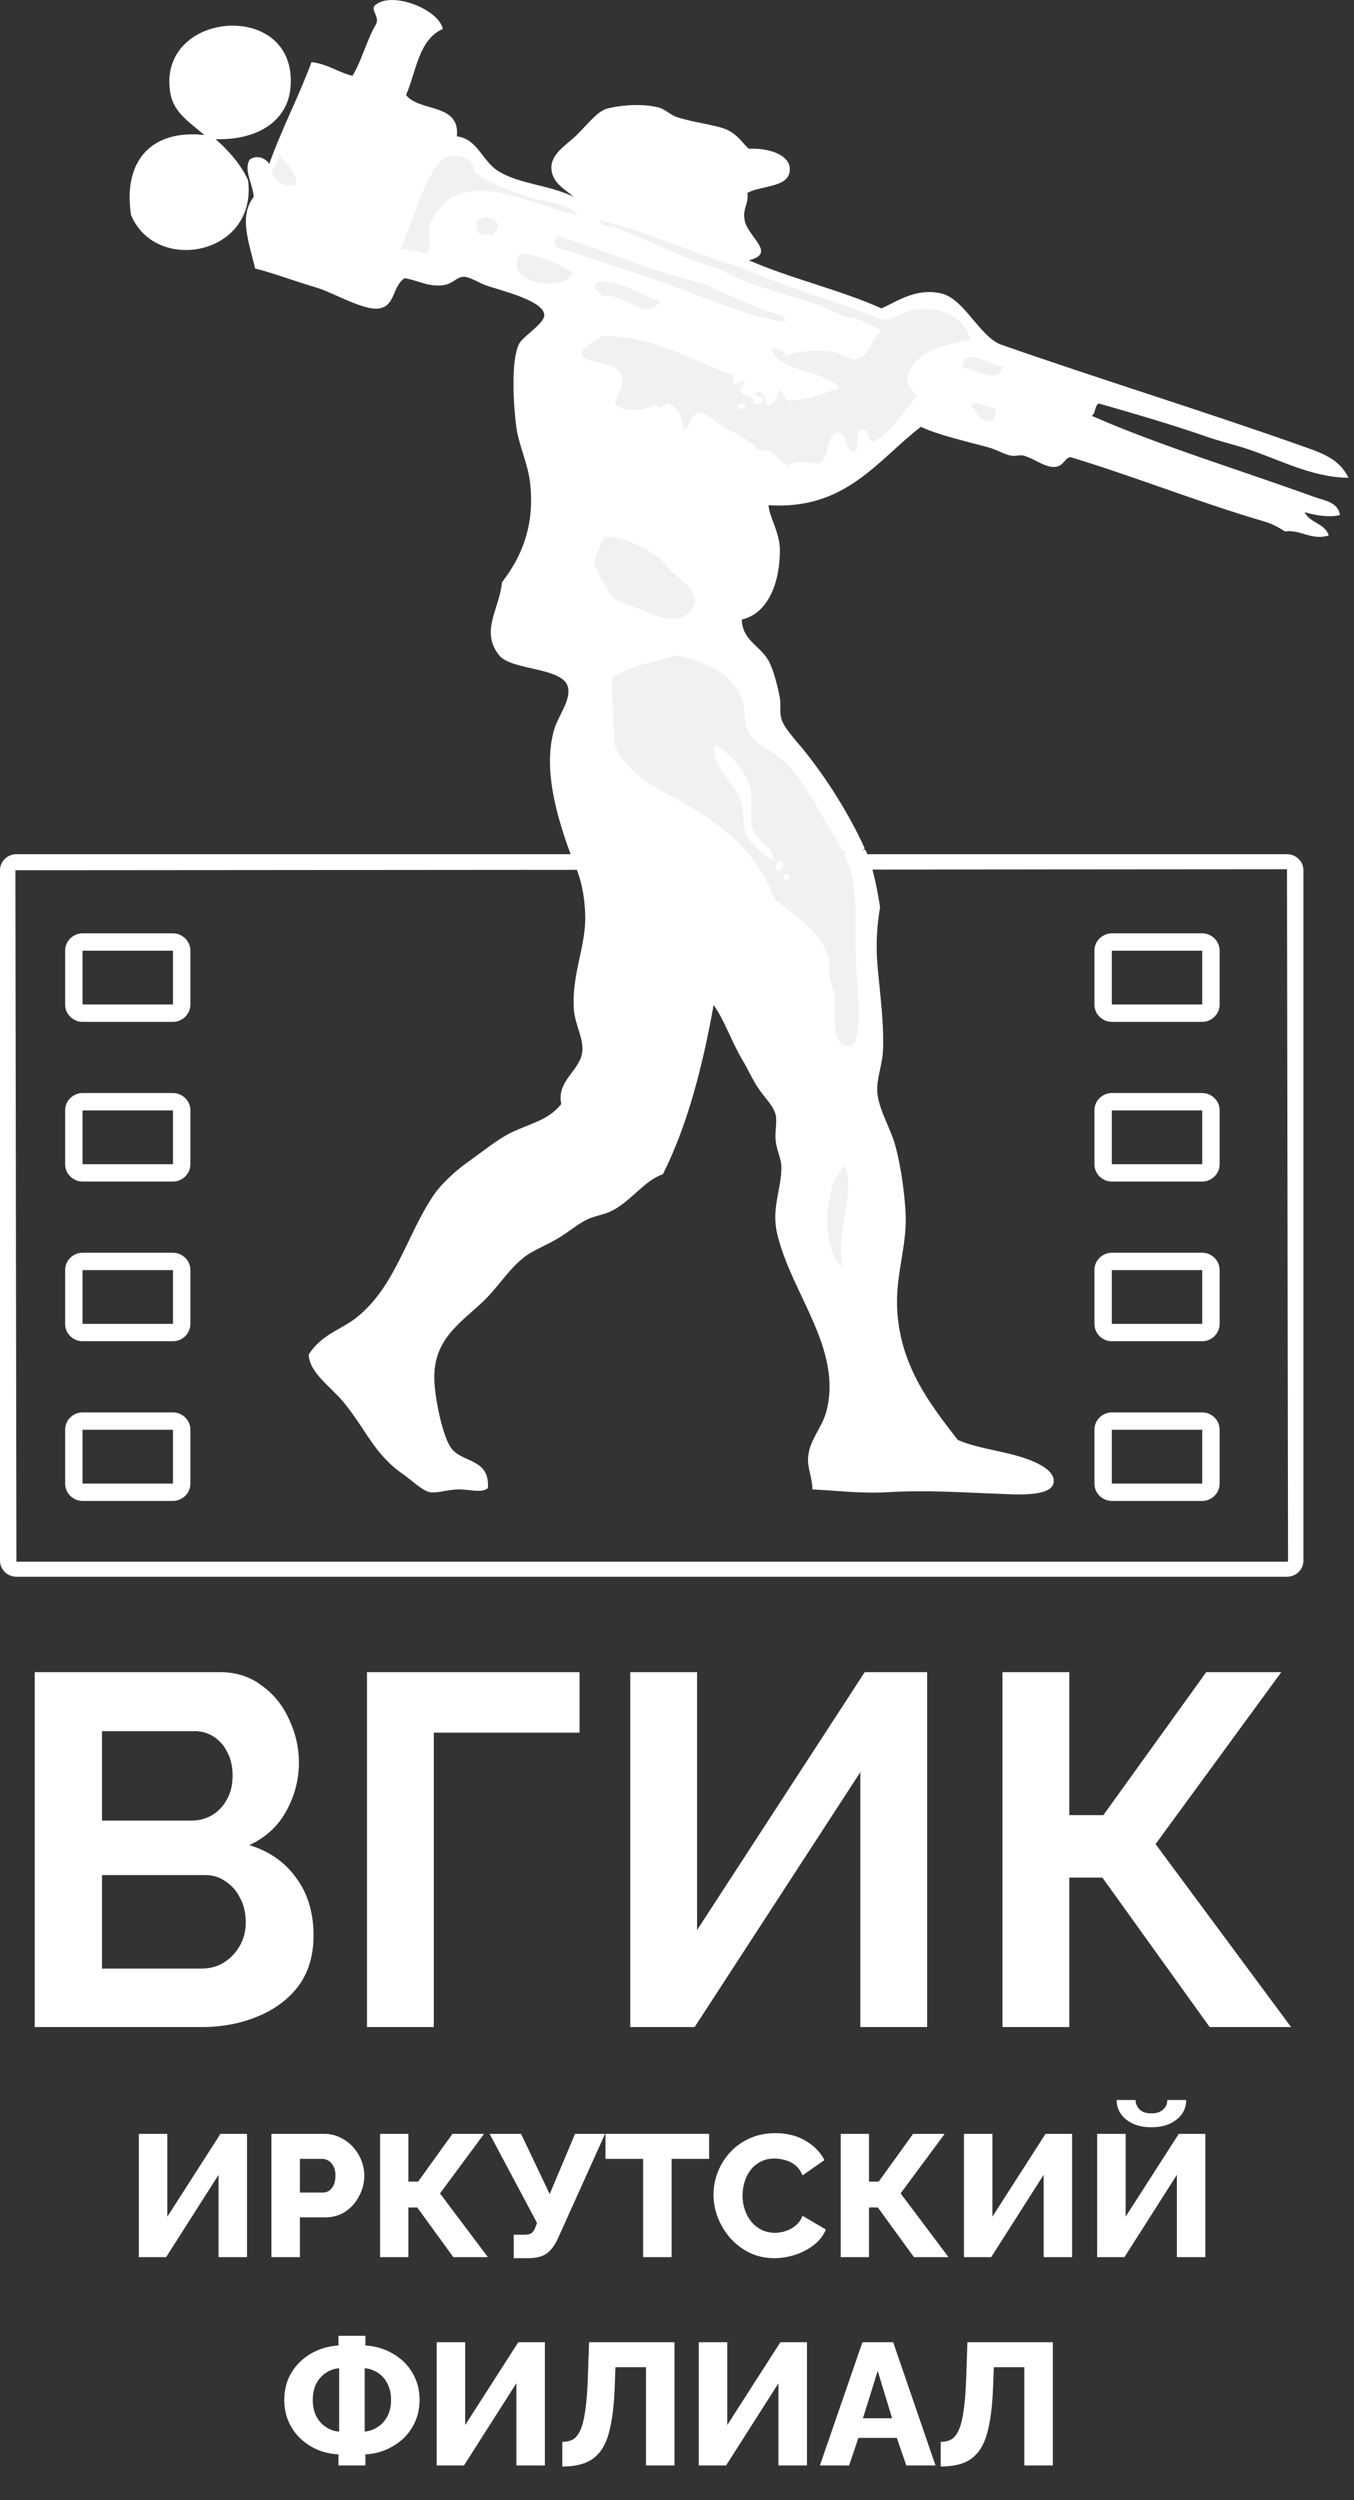 <svg width="39" height="72" viewBox="0 0 39 72" fill="none" xmlns="http://www.w3.org/2000/svg">
<rect x="0" y="0" width="39" height="72" fill="#333333" stroke="none"/>
<path d="M29.505 71V68.17H28.625L28.605 68.715C28.588 69.175 28.549 69.555 28.485 69.855C28.425 70.155 28.335 70.39 28.215 70.56C28.095 70.73 27.942 70.852 27.755 70.925C27.572 70.995 27.352 71.03 27.095 71.03V70.32C27.212 70.32 27.314 70.297 27.4 70.25C27.487 70.2 27.558 70.11 27.615 69.98C27.675 69.85 27.722 69.665 27.755 69.425C27.792 69.182 27.817 68.865 27.83 68.475L27.865 67.45H30.325V71H29.505Z" fill="white"/>
<path d="M24.841 67.45H25.726L26.946 71H26.106L25.831 70.205H24.726L24.456 71H23.616L24.841 67.45ZM25.696 69.64L25.281 68.275L24.856 69.64H25.696Z" fill="white"/>
<path d="M20.128 71V67.45H20.948V69.835L22.478 67.45H23.243V71H22.423V68.63L20.913 71H20.128Z" fill="white"/>
<path d="M18.607 71V68.17H17.727L17.707 68.715C17.69 69.175 17.65 69.555 17.587 69.855C17.527 70.155 17.437 70.39 17.317 70.56C17.197 70.73 17.043 70.852 16.857 70.925C16.673 70.995 16.453 71.03 16.197 71.03V70.32C16.313 70.32 16.415 70.297 16.502 70.25C16.588 70.2 16.66 70.11 16.717 69.98C16.777 69.85 16.823 69.665 16.857 69.425C16.893 69.182 16.918 68.865 16.932 68.475L16.967 67.45H19.427V71H18.607Z" fill="white"/>
<path d="M12.579 71V67.45H13.399V69.835L14.929 67.45H15.694V71H14.874V68.63L13.364 71H12.579Z" fill="white"/>
<path d="M9.749 71V70.68C9.542 70.67 9.344 70.627 9.154 70.55C8.967 70.47 8.801 70.362 8.654 70.225C8.511 70.088 8.397 69.927 8.314 69.74C8.231 69.553 8.189 69.345 8.189 69.115C8.189 68.875 8.232 68.66 8.319 68.47C8.409 68.28 8.527 68.118 8.674 67.985C8.821 67.852 8.986 67.749 9.169 67.675C9.356 67.599 9.549 67.555 9.749 67.545V67.265H10.524V67.545C10.724 67.555 10.917 67.599 11.104 67.675C11.291 67.752 11.457 67.857 11.604 67.99C11.751 68.124 11.867 68.285 11.954 68.475C12.041 68.665 12.084 68.879 12.084 69.115C12.084 69.345 12.041 69.555 11.954 69.745C11.871 69.932 11.756 70.094 11.609 70.23C11.462 70.364 11.296 70.47 11.109 70.55C10.922 70.627 10.727 70.67 10.524 70.68V71H9.749ZM9.769 70.025V68.2C9.632 68.21 9.506 68.254 9.389 68.33C9.276 68.403 9.184 68.505 9.114 68.635C9.044 68.765 9.009 68.925 9.009 69.115C9.009 69.255 9.029 69.38 9.069 69.49C9.112 69.6 9.169 69.694 9.239 69.77C9.312 69.844 9.394 69.903 9.484 69.95C9.577 69.993 9.672 70.019 9.769 70.025ZM10.504 70.025C10.637 70.012 10.761 69.969 10.874 69.895C10.991 69.822 11.084 69.72 11.154 69.59C11.227 69.46 11.264 69.302 11.264 69.115C11.264 68.975 11.244 68.852 11.204 68.745C11.164 68.635 11.109 68.542 11.039 68.465C10.969 68.385 10.887 68.323 10.794 68.28C10.704 68.234 10.607 68.207 10.504 68.2V70.025Z" fill="white"/>
<path d="M31.602 65V61.45H32.422V63.835L33.953 61.45H34.718V65H33.898V62.63L32.388 65H31.602ZM33.163 61.26C32.966 61.26 32.791 61.227 32.638 61.16C32.487 61.09 32.371 60.997 32.288 60.88C32.204 60.76 32.163 60.625 32.163 60.475H32.708C32.708 60.575 32.746 60.665 32.822 60.745C32.899 60.822 33.013 60.86 33.163 60.86C33.312 60.86 33.426 60.823 33.502 60.75C33.583 60.677 33.623 60.585 33.623 60.475H34.167C34.167 60.625 34.126 60.76 34.042 60.88C33.959 60.997 33.841 61.09 33.688 61.16C33.538 61.227 33.362 61.26 33.163 61.26Z" fill="white"/>
<path d="M27.765 65V61.45H28.585V63.835L30.115 61.45H30.88V65H30.06V62.63L28.55 65H27.765Z" fill="white"/>
<path d="M24.215 65V61.45H25.03V62.825H25.31L26.3 61.45H27.21L25.94 63.165L27.32 65H26.325L25.285 63.57H25.03V65H24.215Z" fill="white"/>
<path d="M20.552 63.195C20.552 62.978 20.592 62.767 20.672 62.56C20.752 62.35 20.869 62.16 21.022 61.99C21.176 61.82 21.362 61.685 21.582 61.585C21.802 61.482 22.052 61.43 22.332 61.43C22.666 61.43 22.954 61.502 23.197 61.645C23.444 61.788 23.627 61.975 23.747 62.205L23.117 62.645C23.064 62.519 22.992 62.42 22.902 62.35C22.816 62.28 22.719 62.232 22.612 62.205C22.509 62.175 22.409 62.16 22.312 62.16C22.156 62.16 22.019 62.192 21.902 62.255C21.786 62.315 21.689 62.397 21.612 62.5C21.536 62.603 21.479 62.718 21.442 62.845C21.406 62.972 21.387 63.099 21.387 63.225C21.387 63.365 21.409 63.5 21.452 63.63C21.496 63.76 21.557 63.875 21.637 63.975C21.721 64.075 21.821 64.155 21.937 64.215C22.054 64.272 22.182 64.3 22.322 64.3C22.422 64.3 22.524 64.284 22.627 64.25C22.731 64.217 22.826 64.165 22.912 64.095C23.002 64.022 23.071 63.927 23.117 63.81L23.787 64.205C23.717 64.379 23.602 64.527 23.442 64.65C23.282 64.773 23.101 64.868 22.897 64.935C22.697 64.999 22.499 65.03 22.302 65.03C22.046 65.03 21.809 64.978 21.592 64.875C21.379 64.769 21.194 64.629 21.037 64.455C20.884 64.278 20.764 64.082 20.677 63.865C20.594 63.645 20.552 63.422 20.552 63.195Z" fill="white"/>
<path d="M20.425 62.17H19.345V65H18.525V62.17H17.44V61.45H20.425V62.17Z" fill="white"/>
<path d="M14.798 65.03V64.355H15.113C15.2 64.355 15.266 64.338 15.313 64.305C15.36 64.269 15.396 64.212 15.423 64.135L15.468 64.015L14.103 61.45H15.008L15.833 63.185L16.563 61.45H17.428L16.043 64.52C15.946 64.71 15.835 64.844 15.708 64.92C15.585 64.993 15.42 65.03 15.213 65.03H14.798Z" fill="white"/>
<path d="M10.948 65V61.45H11.763V62.825H12.043L13.033 61.45H13.943L12.673 63.165L14.053 65H13.058L12.018 63.57H11.763V65H10.948Z" fill="white"/>
<path d="M7.818 65V61.45H9.333C9.503 61.45 9.658 61.485 9.798 61.555C9.941 61.622 10.065 61.714 10.168 61.83C10.271 61.944 10.351 62.072 10.408 62.215C10.464 62.358 10.493 62.505 10.493 62.655C10.493 62.858 10.444 63.052 10.348 63.235C10.255 63.419 10.123 63.569 9.953 63.685C9.786 63.798 9.588 63.855 9.358 63.855H8.638V65H7.818ZM8.638 63.14H9.308C9.371 63.14 9.43 63.122 9.483 63.085C9.536 63.048 9.58 62.993 9.613 62.92C9.646 62.847 9.663 62.757 9.663 62.65C9.663 62.54 9.643 62.45 9.603 62.38C9.566 62.307 9.518 62.254 9.458 62.22C9.401 62.187 9.341 62.17 9.278 62.17H8.638V63.14Z" fill="white"/>
<path d="M4 65V61.45H4.82V63.835L6.35 61.45H7.115V65H6.295V62.63L4.785 65H4Z" fill="white"/>
<path d="M28.875 58.374V48.154H30.799V52.271H31.781L34.744 48.154H36.906L33.284 53.106L37.187 58.374H34.842L31.753 54.07H30.799V58.374H28.875Z" fill="white"/>
<path d="M18.154 58.374V48.154H20.078V55.581L24.907 48.154H26.705V58.374H24.781V51.033L20.008 58.374H18.154Z" fill="white"/>
<path d="M10.571 58.374V48.154H16.693V49.896H12.495V58.374H10.571Z" fill="white"/>
<path d="M9.031 55.74C9.031 56.315 8.886 56.8 8.596 57.193C8.305 57.577 7.912 57.87 7.416 58.071C6.93 58.273 6.396 58.374 5.816 58.374H1V48.154H6.335C6.803 48.154 7.206 48.284 7.543 48.543C7.889 48.792 8.151 49.119 8.329 49.522C8.516 49.915 8.61 50.328 8.61 50.76C8.61 51.249 8.488 51.714 8.245 52.156C8.001 52.597 7.646 52.923 7.178 53.134C7.749 53.307 8.198 53.619 8.525 54.07C8.862 54.521 9.031 55.078 9.031 55.74ZM7.079 55.365C7.079 55.106 7.028 54.876 6.925 54.675C6.822 54.463 6.682 54.3 6.504 54.185C6.335 54.06 6.139 53.998 5.914 53.998H2.938V56.69H5.816C6.05 56.69 6.26 56.632 6.448 56.517C6.644 56.392 6.799 56.229 6.911 56.028C7.023 55.826 7.079 55.605 7.079 55.365ZM2.938 49.853V52.429H5.521C5.736 52.429 5.933 52.376 6.111 52.271C6.288 52.165 6.429 52.017 6.532 51.825C6.644 51.633 6.7 51.402 6.7 51.134C6.7 50.875 6.649 50.649 6.546 50.457C6.452 50.265 6.321 50.117 6.153 50.011C5.994 49.906 5.811 49.853 5.605 49.853H2.938Z" fill="white"/>
<g clip-path="url(#clip0_358_3)">
<path d="M0.473 24.599C0.212 24.599 0 24.806 0 25.061V44.944C0 45.198 0.212 45.406 0.473 45.406H37.07C37.331 45.406 37.543 45.198 37.543 44.944V25.061C37.543 24.806 37.331 24.599 37.07 24.599H0.473ZM0.443 25.061L37.07 25.032L37.1 44.945C37.1 44.961 37.087 44.973 37.07 44.973H0.473L0.443 25.061Z" fill="white"/>
<path d="M5.233 28.932C5.233 29.067 5.119 29.177 4.981 29.177H2.378C2.24 29.177 2.127 29.067 2.127 28.932V27.374C2.127 27.239 2.24 27.128 2.378 27.128H4.981C5.119 27.128 5.233 27.239 5.233 27.374V28.932Z" stroke="white" stroke-width="0.5"/>
<path d="M5.233 33.531C5.233 33.665 5.119 33.776 4.981 33.776H2.378C2.24 33.776 2.127 33.665 2.127 33.531V31.972C2.127 31.837 2.24 31.727 2.378 31.727H4.981C5.119 31.727 5.233 31.837 5.233 31.972V33.531Z" stroke="white" stroke-width="0.5"/>
<path d="M5.233 38.129C5.233 38.264 5.119 38.374 4.981 38.374H2.378C2.24 38.374 2.127 38.264 2.127 38.129V36.571C2.127 36.436 2.24 36.326 2.378 36.326H4.981C5.119 36.326 5.233 36.436 5.233 36.571V38.129Z" stroke="white" stroke-width="0.5"/>
<path d="M5.233 42.727C5.233 42.862 5.119 42.973 4.981 42.973H2.378C2.24 42.973 2.127 42.862 2.127 42.727V41.17C2.127 41.034 2.24 40.924 2.378 40.924H4.981C5.119 40.924 5.233 41.034 5.233 41.17V42.727Z" stroke="white" stroke-width="0.5"/>
<path d="M34.879 28.932C34.879 29.067 34.766 29.177 34.628 29.177H32.025C31.887 29.177 31.774 29.067 31.774 28.932V27.374C31.774 27.239 31.887 27.128 32.025 27.128H34.628C34.766 27.128 34.879 27.239 34.879 27.374V28.932Z" stroke="white" stroke-width="0.5"/>
<path d="M34.879 33.531C34.879 33.665 34.766 33.776 34.628 33.776H32.025C31.887 33.776 31.774 33.665 31.774 33.531V31.972C31.774 31.837 31.887 31.727 32.025 31.727H34.628C34.766 31.727 34.879 31.837 34.879 31.972V33.531Z" stroke="white" stroke-width="0.5"/>
<path d="M34.879 38.129C34.879 38.264 34.766 38.374 34.628 38.374H32.025C31.887 38.374 31.774 38.264 31.774 38.129V36.571C31.774 36.436 31.887 36.326 32.025 36.326H34.628C34.766 36.326 34.879 36.436 34.879 36.571V38.129Z" stroke="white" stroke-width="0.5"/>
<path d="M34.879 42.727C34.879 42.862 34.766 42.973 34.628 42.973H32.025C31.887 42.973 31.774 42.862 31.774 42.727V41.17C31.774 41.034 31.887 40.924 32.025 40.924H34.628C34.766 40.924 34.879 41.034 34.879 41.17V42.727Z" stroke="white" stroke-width="0.5"/>
<path fill-rule="evenodd" clip-rule="evenodd" d="M7.835 5.039C8.009 5.237 8.155 5.402 8.527 5.317C8.569 4.971 8.221 4.699 8.039 4.445C8.011 4.682 7.854 4.792 7.835 5.039Z" fill="white"/>
<path fill-rule="evenodd" clip-rule="evenodd" d="M15.231 5.673C14.625 5.481 14.01 5.241 13.647 4.92C13.651 4.797 13.597 4.731 13.566 4.644C13.35 4.507 13.089 4.443 12.874 4.524C12.311 4.738 11.857 6.509 11.534 7.178C11.831 7.18 12.038 7.27 12.306 7.298C12.48 7.057 12.306 6.865 12.347 6.584C12.392 6.27 12.765 5.856 12.915 5.752C13.946 5.035 15.559 6.01 16.653 6.188C16.337 5.832 15.722 5.83 15.231 5.673Z" fill="white"/>
<path fill-rule="evenodd" clip-rule="evenodd" d="M13.81 6.743C14.024 6.733 14.051 6.785 14.216 6.743C14.753 6.169 13.349 6.048 13.81 6.743Z" fill="white"/>
<path fill-rule="evenodd" clip-rule="evenodd" d="M17.711 6.545C18.71 6.932 19.714 7.468 20.8 7.774C21.796 8.388 23.265 8.54 24.294 9.121C24.76 9.154 25.064 9.347 25.391 9.518C25.096 9.753 25.05 10.27 24.66 10.349C24.45 10.391 24.34 10.218 24.09 10.152C23.666 10.04 22.746 10.139 22.588 10.27C22.722 10.108 22.34 9.989 22.222 10.073C22.535 10.77 23.716 10.623 24.172 11.182C23.711 11.326 23.298 11.519 22.709 11.54C22.548 11.513 22.613 11.263 22.425 11.261C22.347 11.424 22.341 11.656 22.1 11.658C22.066 11.481 21.959 11.204 21.774 11.302C21.704 11.517 22.033 11.339 21.977 11.54C21.91 11.592 21.842 11.645 21.693 11.62C21.819 11.378 21.364 11.466 21.328 11.262C21.318 11.12 21.45 11.117 21.449 10.985C21.274 10.938 21.222 11.116 21.125 11.024C21.13 10.928 21.13 10.834 21.084 10.789C19.869 10.387 18.952 9.697 17.346 9.678C17.148 9.869 16.798 9.909 16.736 10.233C17.043 10.53 17.818 10.374 17.915 10.906C17.969 11.207 17.776 11.308 17.711 11.621C18.006 11.929 18.563 11.803 18.89 11.66C19.019 11.824 19.115 11.662 19.256 11.621C19.593 11.732 19.629 12.1 19.703 12.374C19.944 12.201 19.86 11.933 20.149 11.898C20.322 11.878 20.493 12.062 20.719 12.215C21.122 12.488 21.649 12.647 21.816 12.968C22.333 12.899 22.364 13.306 22.709 13.404C22.947 13.242 23.261 13.301 23.563 13.365C23.932 13.236 23.749 12.568 24.131 12.453C24.431 12.479 24.326 12.897 24.537 13.009C24.868 13.013 24.541 12.377 24.863 12.374C25.051 12.401 24.983 12.679 25.146 12.73C25.63 12.514 26.004 11.849 26.407 11.422C26.285 11.263 26.154 11.113 26.123 10.867C26.376 10.117 27.062 9.949 27.951 9.797C27.826 9.172 27.096 8.791 26.325 8.926C26.015 8.98 25.697 9.235 25.391 9.203C24.084 8.655 22.604 8.275 21.327 7.697C19.927 7.29 18.726 6.693 17.263 6.349C17.329 6.567 17.558 6.486 17.711 6.545Z" fill="white"/>
<path fill-rule="evenodd" clip-rule="evenodd" d="M22.1 8.962C21.487 8.725 20.832 8.433 20.271 8.171C18.778 7.83 17.539 7.242 16.127 6.822C16.118 6.775 16.082 6.798 16.045 6.822C15.992 6.822 16.009 6.891 15.964 6.901C15.957 7.205 16.293 7.188 16.492 7.258C17.131 7.482 17.829 7.706 18.524 7.933C19.889 8.373 21.218 9.04 22.628 9.28C22.606 9.03 22.269 9.028 22.1 8.962Z" fill="white"/>
<path fill-rule="evenodd" clip-rule="evenodd" d="M14.989 7.298C14.443 8.162 16.276 8.456 16.492 7.853C16.072 7.59 15.623 7.354 14.989 7.298Z" fill="white"/>
<path fill-rule="evenodd" clip-rule="evenodd" d="M17.263 8.092C17.216 8.151 17.145 8.188 17.142 8.289C17.183 8.394 17.302 8.422 17.344 8.527C18.017 8.414 18.587 9.301 19.01 8.685C18.461 8.48 17.881 8.098 17.263 8.092Z" fill="white"/>
<path fill-rule="evenodd" clip-rule="evenodd" d="M27.708 10.588C28.055 10.603 28.801 11.122 28.886 10.549C28.511 10.541 27.783 9.931 27.708 10.588Z" fill="white"/>
<path fill-rule="evenodd" clip-rule="evenodd" d="M27.991 11.619C28.051 11.933 28.674 12.545 28.683 11.778C28.472 11.722 28.151 11.594 27.991 11.619Z" fill="white"/>
<path fill-rule="evenodd" clip-rule="evenodd" d="M17.142 16.296C17.154 16.394 17.584 17.152 17.71 17.246C17.869 17.368 18.251 17.461 18.483 17.564C19.174 17.875 19.812 18.03 20.027 17.287C19.895 16.859 19.654 16.723 19.336 16.455C19.194 16.333 19.092 16.149 18.97 16.058C18.504 15.706 17.79 15.407 17.386 15.464C17.31 15.741 17.102 15.99 17.142 16.296Z" fill="white"/>
<path fill-rule="evenodd" clip-rule="evenodd" d="M24.701 29.692C24.773 29.085 24.701 28.424 24.66 27.791C24.601 26.876 24.715 25.947 24.538 25.215C24.365 24.492 23.983 24.04 23.645 23.431C23.375 22.945 22.982 22.301 22.628 21.964C22.312 21.662 21.761 21.451 21.572 21.091C21.416 20.793 21.476 20.428 21.369 20.141C21.078 19.359 20.342 19.07 19.5 18.872C18.855 19.074 18.093 19.163 17.631 19.545C17.623 20.05 17.677 20.812 17.712 21.488C18.075 22.249 18.74 22.605 19.459 22.995C20.741 23.689 21.793 24.486 22.304 25.889C22.866 26.344 23.708 26.863 23.888 27.632C23.918 27.755 23.862 27.889 23.888 28.069C23.92 28.285 24.035 28.518 24.05 28.782C24.086 29.337 23.905 30.131 24.498 30.131C24.679 30.018 24.685 29.819 24.701 29.692Z" fill="white"/>
<path fill-rule="evenodd" clip-rule="evenodd" d="M37.866 14.315C35.718 13.535 33.398 12.833 31.445 11.975C31.565 11.906 31.524 11.682 31.648 11.619C32.696 11.919 33.754 12.227 34.737 12.569C35.089 12.693 35.431 12.775 35.794 12.886C36.769 13.187 37.736 13.749 38.842 13.759C38.584 13.242 38.149 13.074 37.622 12.886C34.699 11.847 31.643 10.91 28.804 9.914C28.18 9.641 27.762 8.59 27.098 8.447C26.406 8.296 25.892 8.646 25.391 8.882C24.197 8.344 22.775 8.024 21.571 7.495C22.384 7.294 21.543 6.836 21.449 6.345C21.383 5.997 21.564 5.9 21.53 5.553C21.973 5.324 22.742 5.409 22.749 4.878C22.755 4.475 22.182 4.257 21.571 4.284C21.413 4.159 21.248 3.866 20.921 3.728C20.574 3.585 20.003 3.539 19.499 3.372C19.308 3.31 19.151 3.14 18.97 3.095C18.477 2.969 17.828 3.033 17.467 3.134C17.189 3.212 16.828 3.691 16.572 3.927C16.309 4.171 15.868 4.441 15.882 4.839C15.896 5.255 16.247 5.437 16.532 5.671C15.797 5.315 14.95 5.308 14.338 4.918C13.888 4.631 13.748 3.995 13.159 3.927C13.259 2.959 12.082 3.234 11.696 2.737C11.993 2.048 12.06 1.137 12.753 0.835C12.648 0.282 11.338 -0.245 10.843 0.122C10.622 0.253 10.926 0.43 10.843 0.677C10.567 1.134 10.43 1.727 10.152 2.184C9.729 2.08 9.442 1.845 8.974 1.788C8.599 2.796 8.119 3.702 7.755 4.72C7.657 4.556 7.387 4.443 7.186 4.602C7.015 4.913 7.287 5.302 7.308 5.672C6.862 6.232 7.189 7.027 7.348 7.732C7.869 7.861 8.44 8.082 9.135 8.288C9.584 8.421 10.486 8.958 10.924 8.882C11.393 8.803 11.29 8.258 11.654 8.011C12.036 8.07 12.347 8.279 12.792 8.208C13.057 8.166 13.149 7.972 13.361 7.97C13.517 7.968 13.855 8.167 13.97 8.208C14.408 8.365 15.687 8.657 15.677 9.081C15.672 9.325 15.052 9.689 14.946 9.913C14.724 10.377 14.78 11.558 14.865 12.25C14.932 12.806 15.208 13.344 15.27 13.916C15.405 15.135 15.03 16.03 14.458 16.77C14.391 17.532 13.823 18.177 14.377 18.87C14.74 19.326 16.273 19.201 16.367 19.822C16.425 20.198 16.076 20.622 15.962 21.01C15.593 22.263 16.154 23.852 16.511 24.803C19.378 24.684 25.032 24.684 24.902 24.42C24.463 23.457 23.825 22.435 23.154 21.606C22.914 21.308 22.575 20.958 22.504 20.693C22.45 20.494 22.497 20.275 22.463 20.099C22.397 19.757 22.301 19.378 22.178 19.108C21.95 18.604 21.382 18.475 21.365 17.841C22.129 17.672 22.473 16.757 22.463 15.819C22.457 15.323 22.15 14.872 22.138 14.549C24.366 14.695 25.285 13.238 26.526 12.291C26.997 12.522 27.86 12.717 28.477 12.885C28.704 12.948 28.937 13.09 29.127 13.123C29.242 13.144 29.381 13.091 29.493 13.123C29.821 13.216 30.127 13.493 30.427 13.441C30.64 13.404 30.665 13.191 30.834 13.164C32.756 13.748 34.545 14.472 36.442 15.025C36.632 15.081 36.836 15.19 37.011 15.304C37.458 15.241 37.767 15.57 38.271 15.422C38.171 15.069 37.718 15.062 37.58 14.748C37.897 14.855 38.364 14.906 38.596 14.828C38.533 14.455 38.149 14.416 37.866 14.315ZM29.211 41.901C28.567 41.733 28.071 41.678 27.585 41.465C26.79 40.436 25.832 39.234 25.837 37.462C25.841 36.562 26.138 35.788 26.082 34.886C26.044 34.277 25.948 33.597 25.797 33.023C25.657 32.486 25.3 31.951 25.268 31.438C25.246 31.07 25.41 30.668 25.431 30.288C25.475 29.505 25.333 28.526 25.268 27.711C25.227 27.171 25.264 26.61 25.349 26.126C25.241 25.428 25.099 24.814 24.923 24.47C24.618 24.604 16.536 24.868 16.512 24.804C16.738 25.275 16.842 25.809 16.857 26.364C16.881 27.26 16.452 28.07 16.532 29.098C16.561 29.47 16.799 29.893 16.776 30.248C16.737 30.832 16.02 31.106 16.167 31.794C15.781 32.278 15.24 32.358 14.704 32.626C14.313 32.822 13.889 33.173 13.484 33.458C13.095 33.733 12.687 34.12 12.469 34.449C11.709 35.592 11.374 37.066 10.274 37.938C9.811 38.306 9.271 38.415 8.892 39.008C8.918 39.544 9.506 39.906 9.909 40.396C10.547 41.174 10.777 41.878 11.615 42.457C11.868 42.632 12.16 42.931 12.388 42.972C12.572 43.005 12.864 42.907 13.16 42.892C13.507 42.877 13.866 43.015 14.054 42.853C14.11 41.991 13.316 42.136 12.997 41.704C12.748 41.365 12.521 40.259 12.51 39.722C12.485 38.598 13.197 38.147 13.891 37.503C14.325 37.1 14.646 36.55 15.11 36.194C15.354 36.007 15.734 35.861 16.044 35.678C16.349 35.501 16.63 35.255 16.898 35.125C17.124 35.013 17.376 34.986 17.588 34.886C18.169 34.61 18.553 33.994 19.092 33.817C19.801 32.407 20.234 30.728 20.555 28.941C20.89 29.419 21.055 29.974 21.408 30.566C21.546 30.797 21.676 31.096 21.855 31.359C22.042 31.632 22.291 31.857 22.343 32.112C22.388 32.326 22.313 32.6 22.343 32.865C22.372 33.114 22.5 33.372 22.506 33.579C22.523 34.222 22.21 34.77 22.384 35.52C22.781 37.238 24.267 38.825 23.806 40.634C23.685 41.111 23.329 41.44 23.278 41.942C23.245 42.261 23.404 42.574 23.4 42.892C24.03 42.919 24.793 43.017 25.553 42.972C26.704 42.904 27.75 42.982 28.642 43.012C29.127 43.028 30.284 43.139 30.348 42.694C30.411 42.258 29.564 41.994 29.211 41.901Z" fill="white"/>
<path fill-rule="evenodd" clip-rule="evenodd" d="M24.294 36.511C24.014 35.576 24.668 34.43 24.334 33.578C23.716 34.076 23.625 36.005 24.294 36.511Z" fill="white"/>
<path fill-rule="evenodd" clip-rule="evenodd" d="M6.211 4.009C6.506 4.262 6.944 4.72 7.146 5.197C7.413 7.357 4.476 7.898 3.773 6.187C3.536 4.589 4.399 3.725 5.886 3.889C5.454 3.515 5.011 3.247 4.91 2.7C4.471 0.28 8.616 -0.046 8.365 2.542C8.272 3.492 7.417 4.038 6.211 4.009Z" fill="white"/>
<path fill-rule="evenodd" clip-rule="evenodd" d="M8.039 4.444C8.221 4.698 8.569 4.97 8.527 5.316C8.156 5.401 8.009 5.237 7.835 5.038C7.854 4.792 8.011 4.682 8.039 4.444Z" fill="#F1F1F1"/>
<path fill-rule="evenodd" clip-rule="evenodd" d="M16.653 6.188C15.559 6.01 13.946 5.035 12.915 5.752C12.765 5.857 12.392 6.271 12.347 6.584C12.306 6.864 12.479 7.057 12.306 7.298C12.038 7.27 11.831 7.18 11.534 7.178C11.857 6.508 12.31 4.738 12.874 4.524C13.089 4.443 13.35 4.507 13.566 4.644C13.597 4.732 13.651 4.798 13.647 4.92C14.01 5.241 14.625 5.481 15.231 5.673C15.722 5.83 16.337 5.832 16.653 6.188Z" fill="#F1F1F1"/>
<path fill-rule="evenodd" clip-rule="evenodd" d="M14.216 6.743C14.051 6.785 14.024 6.733 13.81 6.743C13.349 6.048 14.753 6.169 14.216 6.743Z" fill="#F1F1F1"/>
<path fill-rule="evenodd" clip-rule="evenodd" d="M17.263 6.346C18.726 6.691 19.927 7.288 21.327 7.695C22.604 8.272 24.084 8.652 25.391 9.201C25.697 9.232 26.015 8.978 26.325 8.924C27.096 8.789 27.825 9.171 27.951 9.795C27.062 9.946 26.376 10.115 26.123 10.864C26.154 11.111 26.285 11.26 26.407 11.419C26.004 11.847 25.631 12.511 25.146 12.727C24.982 12.677 25.051 12.399 24.863 12.372C24.541 12.375 24.868 13.011 24.537 13.006C24.326 12.895 24.43 12.476 24.131 12.451C23.749 12.566 23.932 13.234 23.563 13.363C23.261 13.298 22.947 13.239 22.709 13.401C22.363 13.303 22.333 12.896 21.816 12.966C21.649 12.645 21.122 12.486 20.719 12.213C20.493 12.059 20.322 11.875 20.149 11.896C19.859 11.931 19.944 12.198 19.703 12.372C19.629 12.098 19.593 11.73 19.256 11.618C19.115 11.659 19.019 11.821 18.89 11.658C18.563 11.801 18.006 11.926 17.711 11.618C17.776 11.306 17.969 11.205 17.915 10.904C17.818 10.371 17.043 10.527 16.736 10.231C16.798 9.907 17.148 9.866 17.346 9.675C18.952 9.694 19.869 10.384 21.084 10.786C21.131 10.832 21.13 10.926 21.125 11.022C21.221 11.113 21.274 10.936 21.449 10.983C21.45 11.114 21.318 11.118 21.328 11.259C21.364 11.464 21.82 11.376 21.693 11.617C21.842 11.643 21.909 11.591 21.977 11.538C22.033 11.336 21.704 11.514 21.774 11.3C21.959 11.202 22.066 11.479 22.1 11.656C22.341 11.654 22.348 11.421 22.425 11.258C22.613 11.26 22.548 11.511 22.709 11.537C23.298 11.517 23.71 11.325 24.172 11.179C23.716 10.62 22.535 10.767 22.222 10.07C22.34 9.986 22.722 10.105 22.588 10.268C22.747 10.137 23.667 10.038 24.09 10.15C24.34 10.215 24.45 10.389 24.66 10.347C25.05 10.268 25.096 9.751 25.391 9.515C25.064 9.345 24.76 9.152 24.294 9.118C23.265 8.537 21.795 8.386 20.8 7.772C19.715 7.466 18.711 6.929 17.711 6.543C17.558 6.486 17.329 6.567 17.263 6.346ZM21.246 11.658C21.244 11.711 21.265 11.746 21.287 11.778C21.414 11.796 21.452 11.727 21.489 11.658C21.437 11.604 21.298 11.604 21.246 11.658Z" fill="#F1F1F1"/>
<path fill-rule="evenodd" clip-rule="evenodd" d="M22.627 9.28C21.217 9.04 19.887 8.373 18.523 7.933C17.828 7.706 17.129 7.482 16.491 7.258C16.291 7.189 15.957 7.205 15.963 6.901C16.007 6.891 15.991 6.822 16.044 6.822C16.081 6.798 16.116 6.775 16.125 6.822C17.537 7.242 18.776 7.83 20.269 8.171C20.83 8.433 21.485 8.724 22.098 8.962C22.268 9.028 22.605 9.03 22.627 9.28Z" fill="#F1F1F1"/>
<path fill-rule="evenodd" clip-rule="evenodd" d="M16.491 7.853C16.275 8.456 14.441 8.162 14.988 7.298C15.621 7.354 16.07 7.59 16.491 7.853Z" fill="#F1F1F1"/>
<path fill-rule="evenodd" clip-rule="evenodd" d="M19.01 8.686C18.587 9.302 18.018 8.414 17.344 8.527C17.302 8.422 17.183 8.394 17.142 8.289C17.145 8.188 17.216 8.151 17.263 8.092C17.881 8.098 18.461 8.48 19.01 8.686Z" fill="#F1F1F1"/>
<path fill-rule="evenodd" clip-rule="evenodd" d="M28.885 10.549C28.799 11.122 28.054 10.603 27.706 10.588C27.782 9.931 28.51 10.541 28.885 10.549Z" fill="#F1F1F1"/>
<path fill-rule="evenodd" clip-rule="evenodd" d="M28.683 11.778C28.674 12.545 28.051 11.933 27.991 11.619C28.151 11.594 28.472 11.722 28.683 11.778Z" fill="#F1F1F1"/>
<path fill-rule="evenodd" clip-rule="evenodd" d="M17.386 15.464C17.79 15.407 18.504 15.706 18.97 16.058C19.092 16.149 19.194 16.333 19.336 16.455C19.654 16.723 19.895 16.86 20.027 17.287C19.812 18.029 19.174 17.875 18.483 17.564C18.251 17.461 17.869 17.368 17.71 17.246C17.584 17.152 17.154 16.394 17.142 16.296C17.102 15.99 17.31 15.741 17.386 15.464Z" fill="#F1F1F1"/>
<path fill-rule="evenodd" clip-rule="evenodd" d="M24.497 30.13C23.904 30.13 24.085 29.337 24.049 28.782C24.033 28.518 23.919 28.285 23.887 28.069C23.86 27.888 23.916 27.755 23.887 27.631C23.707 26.862 22.864 26.344 22.303 25.888C21.792 24.485 20.74 23.689 19.458 22.995C18.738 22.605 18.074 22.249 17.71 21.487C17.675 20.812 17.622 20.049 17.63 19.545C18.092 19.163 18.854 19.073 19.499 18.871C20.341 19.069 21.077 19.357 21.367 20.141C21.475 20.428 21.414 20.792 21.571 21.091C21.76 21.45 22.312 21.662 22.627 21.963C22.981 22.301 23.374 22.944 23.643 23.43C23.982 24.04 24.363 24.492 24.537 25.214C24.714 25.947 24.601 26.875 24.659 27.79C24.699 28.425 24.772 29.084 24.699 29.692C24.684 29.819 24.678 30.018 24.497 30.13ZM20.595 21.488C20.443 22.051 21.238 22.572 21.367 23.152C21.454 23.54 21.385 23.895 21.53 24.104C21.707 24.361 22.049 24.684 22.262 24.777C22.307 24.384 21.815 24.248 21.692 23.906C21.547 23.501 21.723 23.017 21.57 22.598C21.387 22.096 21.076 21.779 20.677 21.488C20.65 21.488 20.622 21.488 20.595 21.488ZM22.343 25.056C22.532 25.096 22.57 24.987 22.547 24.818C22.357 24.777 22.319 24.888 22.343 25.056ZM22.587 25.333C22.657 25.336 22.713 25.324 22.749 25.294C22.762 25.189 22.694 25.164 22.587 25.174C22.587 25.227 22.587 25.28 22.587 25.333Z" fill="#F1F1F1"/>
<path fill-rule="evenodd" clip-rule="evenodd" d="M20.677 21.488C21.077 21.778 21.387 22.095 21.571 22.598C21.724 23.016 21.549 23.501 21.692 23.906C21.815 24.247 22.307 24.384 22.262 24.777C22.049 24.685 21.708 24.36 21.531 24.104C21.385 23.894 21.454 23.54 21.367 23.152C21.238 22.571 20.444 22.051 20.596 21.488C20.623 21.488 20.65 21.488 20.677 21.488Z" fill="white"/>
<path fill-rule="evenodd" clip-rule="evenodd" d="M22.587 25.174C22.694 25.164 22.763 25.189 22.75 25.294C22.714 25.324 22.657 25.336 22.587 25.333C22.587 25.28 22.587 25.227 22.587 25.174Z" fill="white"/>
<path fill-rule="evenodd" clip-rule="evenodd" d="M24.334 33.578C24.668 34.43 24.013 35.577 24.294 36.511C23.625 36.005 23.716 34.076 24.334 33.578Z" fill="#F1F1F1"/>
<path fill-rule="evenodd" clip-rule="evenodd" d="M21.338 24.983H16.687L16.548 24.794L16.687 24.618H21.338V24.983Z" fill="white"/>
<path fill-rule="evenodd" clip-rule="evenodd" d="M24.286 24.456L24.341 24.632L24.922 24.47L24.286 24.456Z" fill="white"/>
</g>
<defs>
<clipPath id="clip0_358_3">
<rect width="39" height="45.579" fill="white"/>
</clipPath>
</defs>
</svg>
